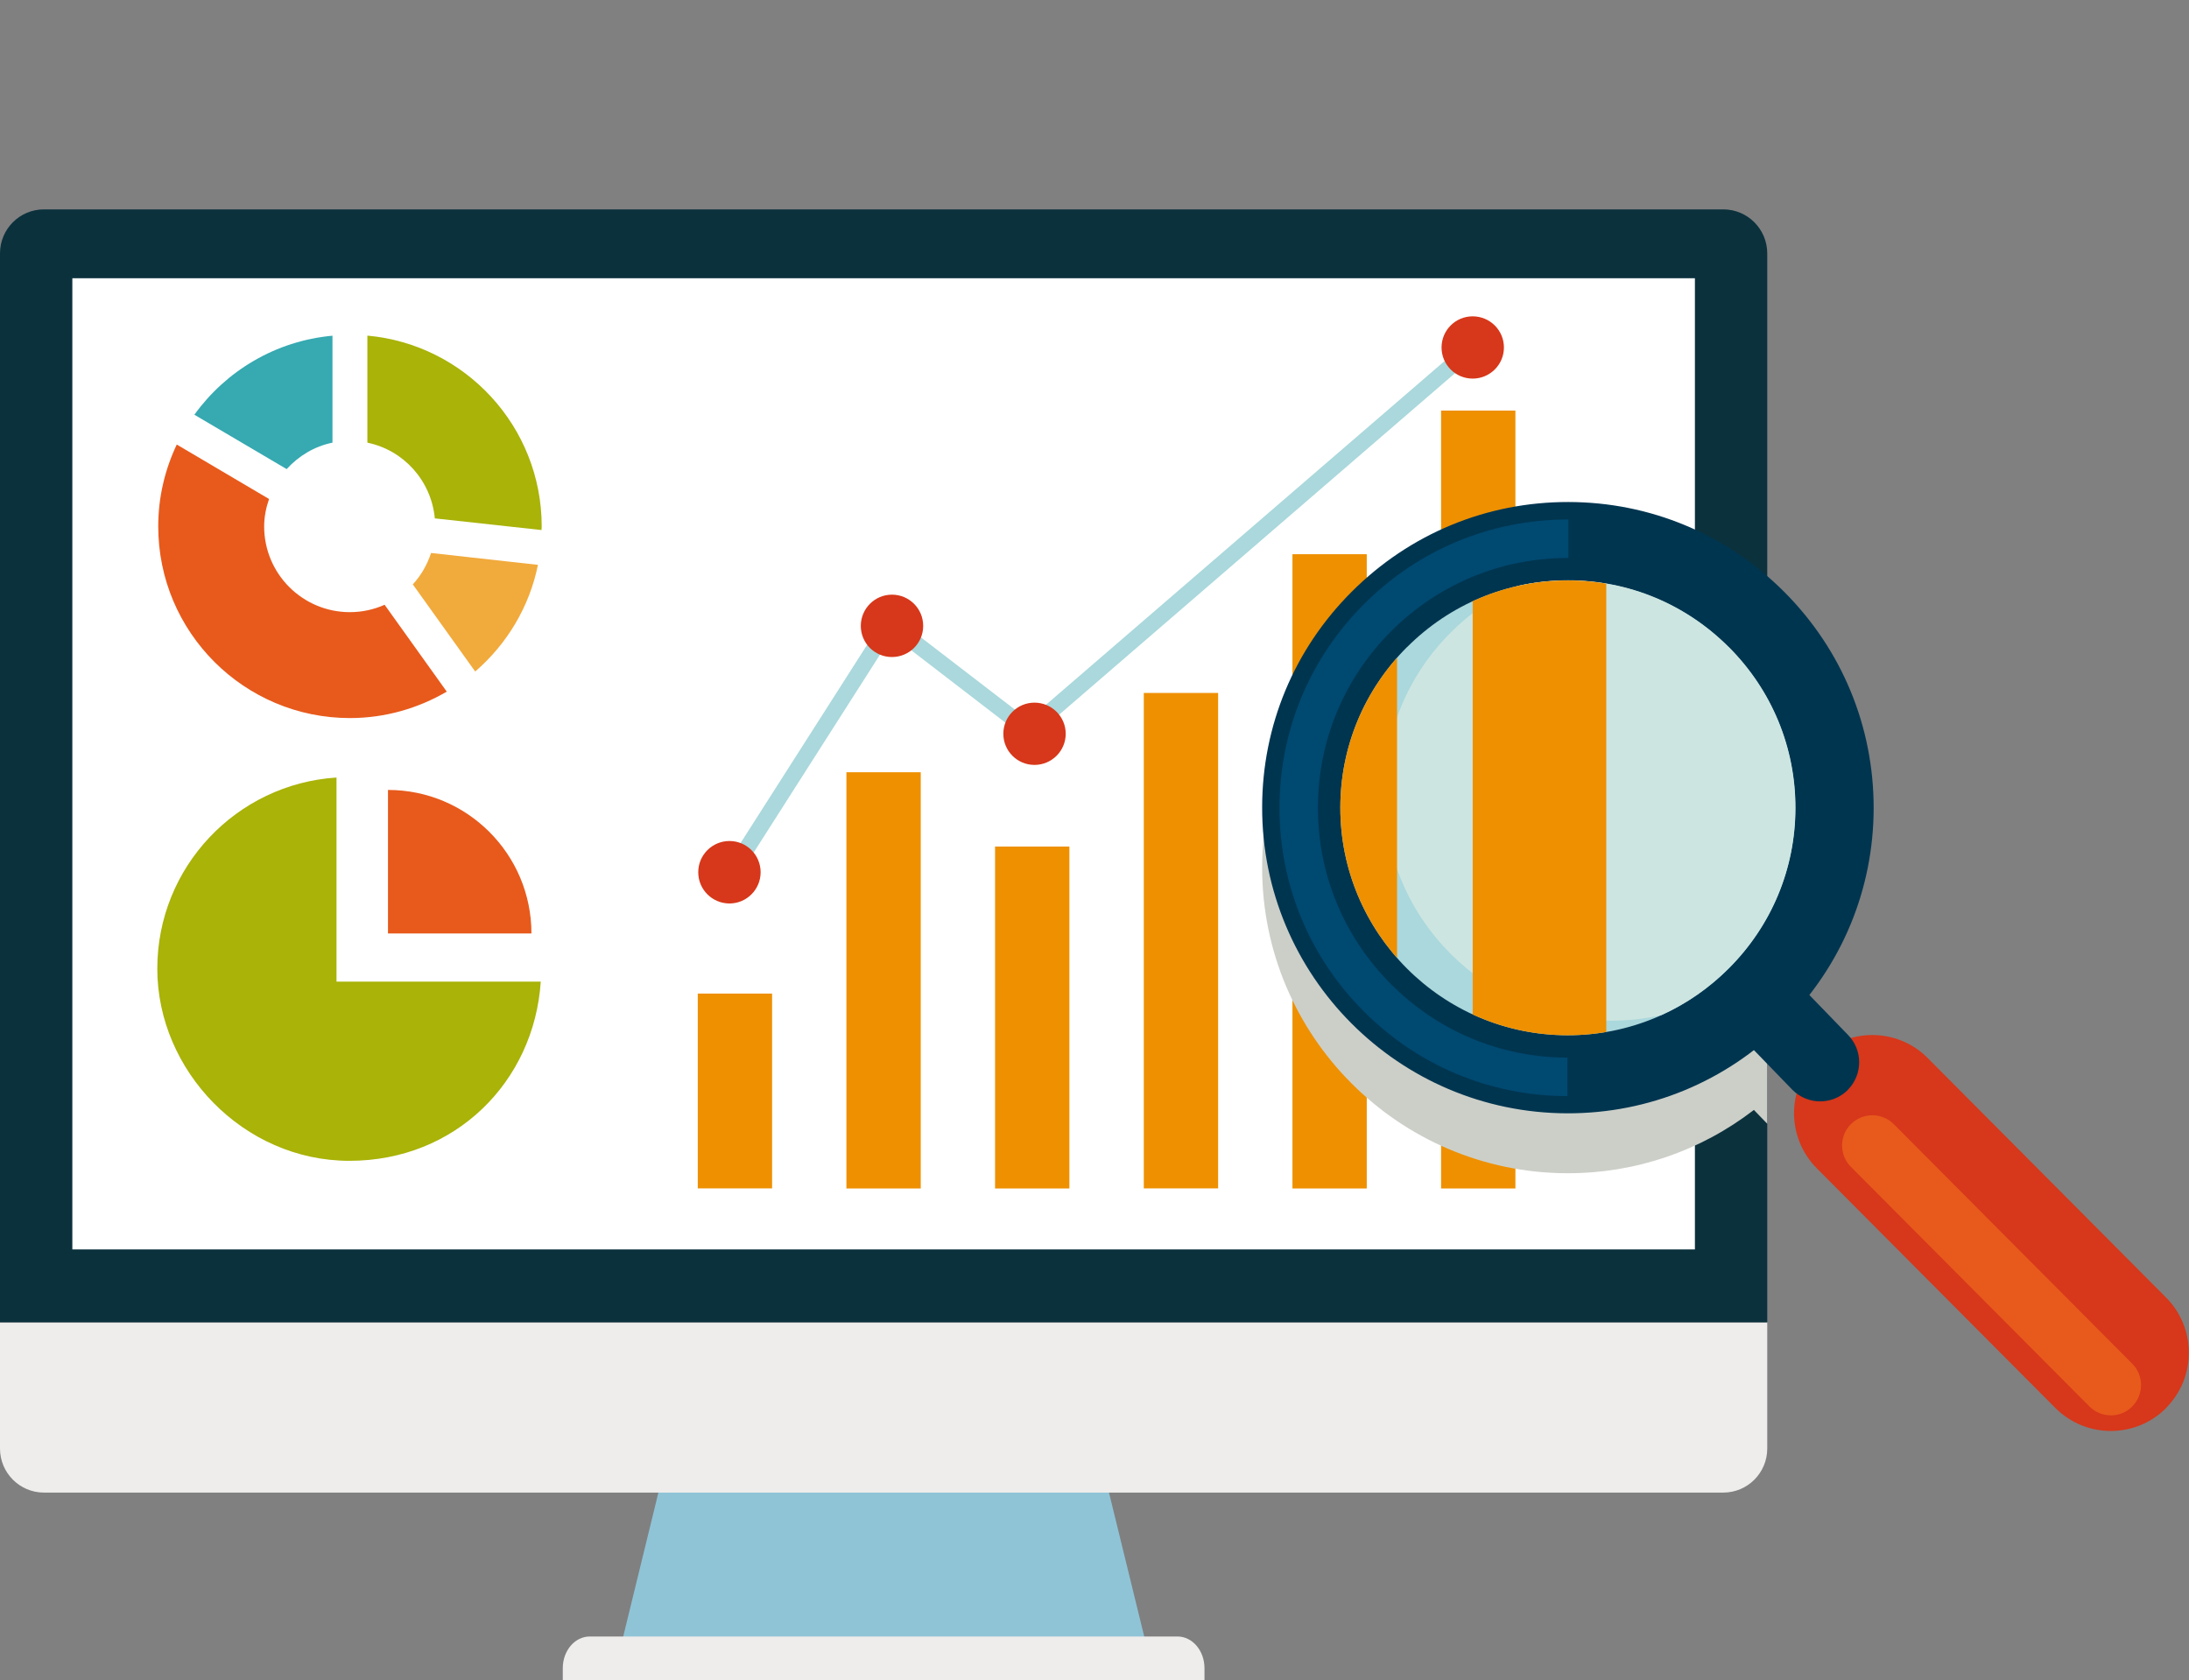<?xml version="1.0" encoding="UTF-8"?><svg xmlns="http://www.w3.org/2000/svg" xmlns:xlink="http://www.w3.org/1999/xlink" viewBox="0 0 232.68 178.62"><rect x="0" y="0" width="232.68" height="178.62" fill="#808080" stroke="none"/><defs><style>.d{fill:#fff;}.e{fill:#a9b308;}.f{fill:#003550;}.g{fill:#8fc4d7;}.h{fill:#f1aa3c;}.i{fill:#ee9000;}.j{isolation:isolate;}.k{fill:#aad8dc;}.l{fill:#004971;}.m{clip-path:url(#b);}.n{clip-path:url(#c);}.o{fill:#e75a1c;}.p{fill:#0b313d;}.q{fill:none;}.r{fill:#cde5e1;}.s{fill:#cccfc8;}.s,.t{mix-blend-mode:multiply;}.u{fill:#d7371a;}.v{fill:#eeedec;}.w{fill:#36a9b1;}</style><clipPath id="b"><path class="q" d="M187.85,140.58V26.94c0-2.58-2.09-4.68-4.67-4.68H4.67c-2.58,0-4.67,2.09-4.67,4.68v113.64H187.85Z"/></clipPath><clipPath id="c"><path class="q" d="M149.56,68.79c-4.56,4.56-7.08,10.62-7.09,17.05-.02,13.33,10.8,24.2,24.13,24.22,6.47,.01,12.55-2.51,17.14-7.09h0c4.56-4.56,7.08-10.61,7.09-17.04,.01-6.45-2.5-12.52-7.06-17.1-4.57-4.58-10.63-7.11-17.08-7.12-6.46-.01-12.54,2.5-17.13,7.09h0Z"/></clipPath></defs><g class="j"><g id="a"><g><g><g><path class="g" d="M72.09,150.06c-1.99,8.12-3.97,16.24-5.95,24.35h55.59c-1.98-8.12-3.97-16.24-5.96-24.35h-43.68Z"/><path class="v" d="M125.16,173.98H62.69c-1.59,0-2.87,1.51-2.87,3.37v1.26h68.21v-1.26c0-1.86-1.28-3.37-2.87-3.37Z"/><path class="v" d="M0,140.58v13.42c0,2.58,2.09,4.68,4.67,4.68H183.18c2.58,0,4.67-2.1,4.67-4.68v-13.42H0Z"/><path class="p" d="M187.85,140.58V26.94c0-2.58-2.09-4.68-4.67-4.68H4.67c-2.58,0-4.67,2.09-4.67,4.68v113.64H187.85Z"/><rect class="d" x="7.69" y="29.58" width="172.47" height="103.25"/></g><g><rect class="i" x="74.17" y="105.63" width="7.9" height="20.71"/><rect class="i" x="89.97" y="82.1" width="7.9" height="44.25"/><rect class="i" x="105.77" y="90" width="7.9" height="36.35"/><rect class="i" x="121.58" y="73.67" width="7.9" height="52.67"/><rect class="i" x="137.38" y="58.92" width="7.9" height="67.43"/><rect class="i" x="153.18" y="43.65" width="7.9" height="82.7"/></g></g><path class="k" d="M77.21,93.7c.39,.22,.89,.09,1.13-.29l16.49-25.84,13.99,10.76c.32,.24,.77,.23,1.07-.03l47.21-40.73c.36-.31,.4-.84,.09-1.2-.31-.36-.84-.39-1.2-.09l-46.68,40.26-14.18-10.9c-.19-.15-.43-.2-.67-.16-.23,.04-.44,.18-.57,.38l-16.56,25.94s-.65,.37-.65,1.01,.52,.87,.52,.87Z"/><path class="u" d="M80.85,92.73c0,1.83-1.48,3.32-3.31,3.32s-3.32-1.48-3.32-3.32,1.49-3.32,3.32-3.32,3.31,1.49,3.31,3.32Z"/><path class="u" d="M98.13,66.54c0,1.83-1.48,3.31-3.32,3.31s-3.31-1.48-3.31-3.31,1.48-3.32,3.31-3.32,3.32,1.48,3.32,3.32Z"/><path class="u" d="M113.28,78.01c0,1.83-1.49,3.31-3.32,3.31s-3.31-1.48-3.31-3.31,1.48-3.31,3.31-3.31,3.32,1.48,3.32,3.31Z"/><path class="u" d="M159.86,36.94c0,1.83-1.49,3.31-3.32,3.31s-3.31-1.48-3.31-3.31,1.48-3.31,3.31-3.31,3.32,1.48,3.32,3.31Z"/><g class="m"><path class="s" d="M230.26,144.33l-25.35-25.47c-2.21-2.23-5.37-2.94-8.19-2.13-.09-.12-.18-.25-.29-.36l-4.1-4.24c4.41-5.66,6.82-12.57,6.83-19.84,.02-8.67-3.35-16.83-9.49-22.98-6.13-6.16-14.29-9.56-22.96-9.57-8.69-.01-16.86,3.37-23.02,9.53-6.13,6.13-9.52,14.27-9.53,22.91-.03,17.92,14.51,32.51,32.43,32.55,7.27,.01,14.17-2.36,19.84-6.73l4.1,4.24c.14,.14,.3,.25,.46,.37-.72,2.76-.02,5.82,2.14,7.98l25.35,25.47c3.24,3.25,8.5,3.26,11.76,.03,0,0,0,0,.02-.01,3.24-3.24,3.24-8.49,0-11.75Z"/></g><g><path class="u" d="M230.25,149.7s-.01,.01-.02,.01c-3.25,3.24-8.52,3.22-11.76-.03l-25.35-25.47c-3.23-3.25-3.23-8.51,.01-11.74h.01c3.25-3.25,8.52-3.24,11.75,0l25.35,25.47c3.23,3.25,3.23,8.5,0,11.74h0Z"/><path class="o" d="M226.63,149.55c-1.25,1.24-3.29,1.23-4.54-.03l-25.35-25.47c-1.25-1.25-1.25-3.29,0-4.54,1.26-1.26,3.31-1.25,4.56,0l25.35,25.47c1.25,1.25,1.24,3.29,0,4.54v.02Z"/><path class="f" d="M189.63,108.83h0c-6.16,6.16-14.35,9.55-23.04,9.53-17.92-.04-32.46-14.63-32.43-32.55,.01-8.65,3.4-16.79,9.53-22.91,6.16-6.16,14.33-9.54,23.02-9.53,8.67,.01,16.82,3.41,22.96,9.57,6.13,6.15,9.5,14.32,9.49,22.98-.01,8.64-3.4,16.78-9.52,22.9h0Z"/><path class="l" d="M166.6,116.53c-8.18-.01-15.87-3.22-21.65-9.02-5.78-5.8-8.96-13.5-8.95-21.68,.02-8.16,3.21-15.83,8.99-21.61,5.8-5.8,13.49-8.99,21.66-8.99h.06v4.09h-.06c-7.08,0-13.74,2.76-18.77,7.78-5.01,5.01-7.78,11.66-7.79,18.74-.01,7.08,2.74,13.75,7.76,18.78,5.01,5.03,11.67,7.81,18.76,7.82v4.09h0Z"/><path class="k" d="M149.56,68.79c-4.56,4.56-7.08,10.62-7.09,17.05-.02,13.33,10.8,24.2,24.13,24.22,6.47,.01,12.55-2.51,17.14-7.09h0c4.56-4.56,7.08-10.61,7.09-17.04,.01-6.45-2.5-12.52-7.06-17.1-4.57-4.58-10.63-7.11-17.08-7.12-6.46-.01-12.54,2.5-17.13,7.09h0Z"/><path class="r" d="M183.78,68.81c-4.57-4.58-10.63-7.11-17.08-7.12-1.81,0-3.6,.2-5.33,.59-2.63,1.18-5.06,2.85-7.16,4.96-4.56,4.56-7.08,10.61-7.09,17.05-.02,13.34,10.8,24.19,24.13,24.22,1.82,0,3.61-.2,5.34-.59,2.64-1.19,5.06-2.86,7.17-4.97h0c4.56-4.56,7.08-10.61,7.09-17.04,.01-6.45-2.5-12.52-7.06-17.1Z"/><path class="f" d="M196.41,115.88c-1.63,1.62-4.26,1.61-5.88-.01l-5.18-5.35c-1.61-1.62-1.61-4.25,0-5.87h0c1.63-1.63,4.26-1.62,5.88,0l5.18,5.35c1.62,1.62,1.61,4.25,0,5.87h0Z"/><g class="n"><g class="t"><rect class="i" x="134.3" y="26.81" width="14.2" height="121.16"/><rect class="i" x="156.54" width="14.2" height="148.61"/></g></g></g><g><path class="h" d="M45.82,58.79c-.41,1.25-1.07,2.39-1.94,3.34l6.63,9.26c3.35-2.89,5.76-6.84,6.67-11.34l-11.35-1.26Z"/><path class="e" d="M39.05,47.06c3.87,.8,6.79,4.05,7.17,8.05l11.34,1.24c0-.12,.02-.25,.02-.38,0-10.63-8.14-19.35-18.53-20.29v11.37Z"/><path class="w" d="M30.48,49.86c1.27-1.39,2.94-2.41,4.86-2.8v-11.37c-6.05,.55-11.32,3.74-14.68,8.4l9.81,5.78Z"/><path class="o" d="M40.87,64.3c-1.13,.5-2.37,.78-3.68,.78-5.03,0-9.11-4.08-9.11-9.11,0-1.03,.2-2,.52-2.92l-9.81-5.79c-1.25,2.64-1.97,5.58-1.97,8.7,0,11.25,9.13,20.38,20.38,20.38,3.76,0,7.27-1.05,10.29-2.81l-6.61-9.24Z"/></g><g><path class="e" d="M35.77,104.36v-21.7c-10.63,.69-19.05,9.52-19.05,20.33s9.14,20.42,20.42,20.42,19.64-8.42,20.34-19.05h-21.7Z"/><path class="o" d="M56.49,99.24c0-8.43-6.83-15.26-15.25-15.26v15.26h15.25Z"/></g></g></g></g></svg>
